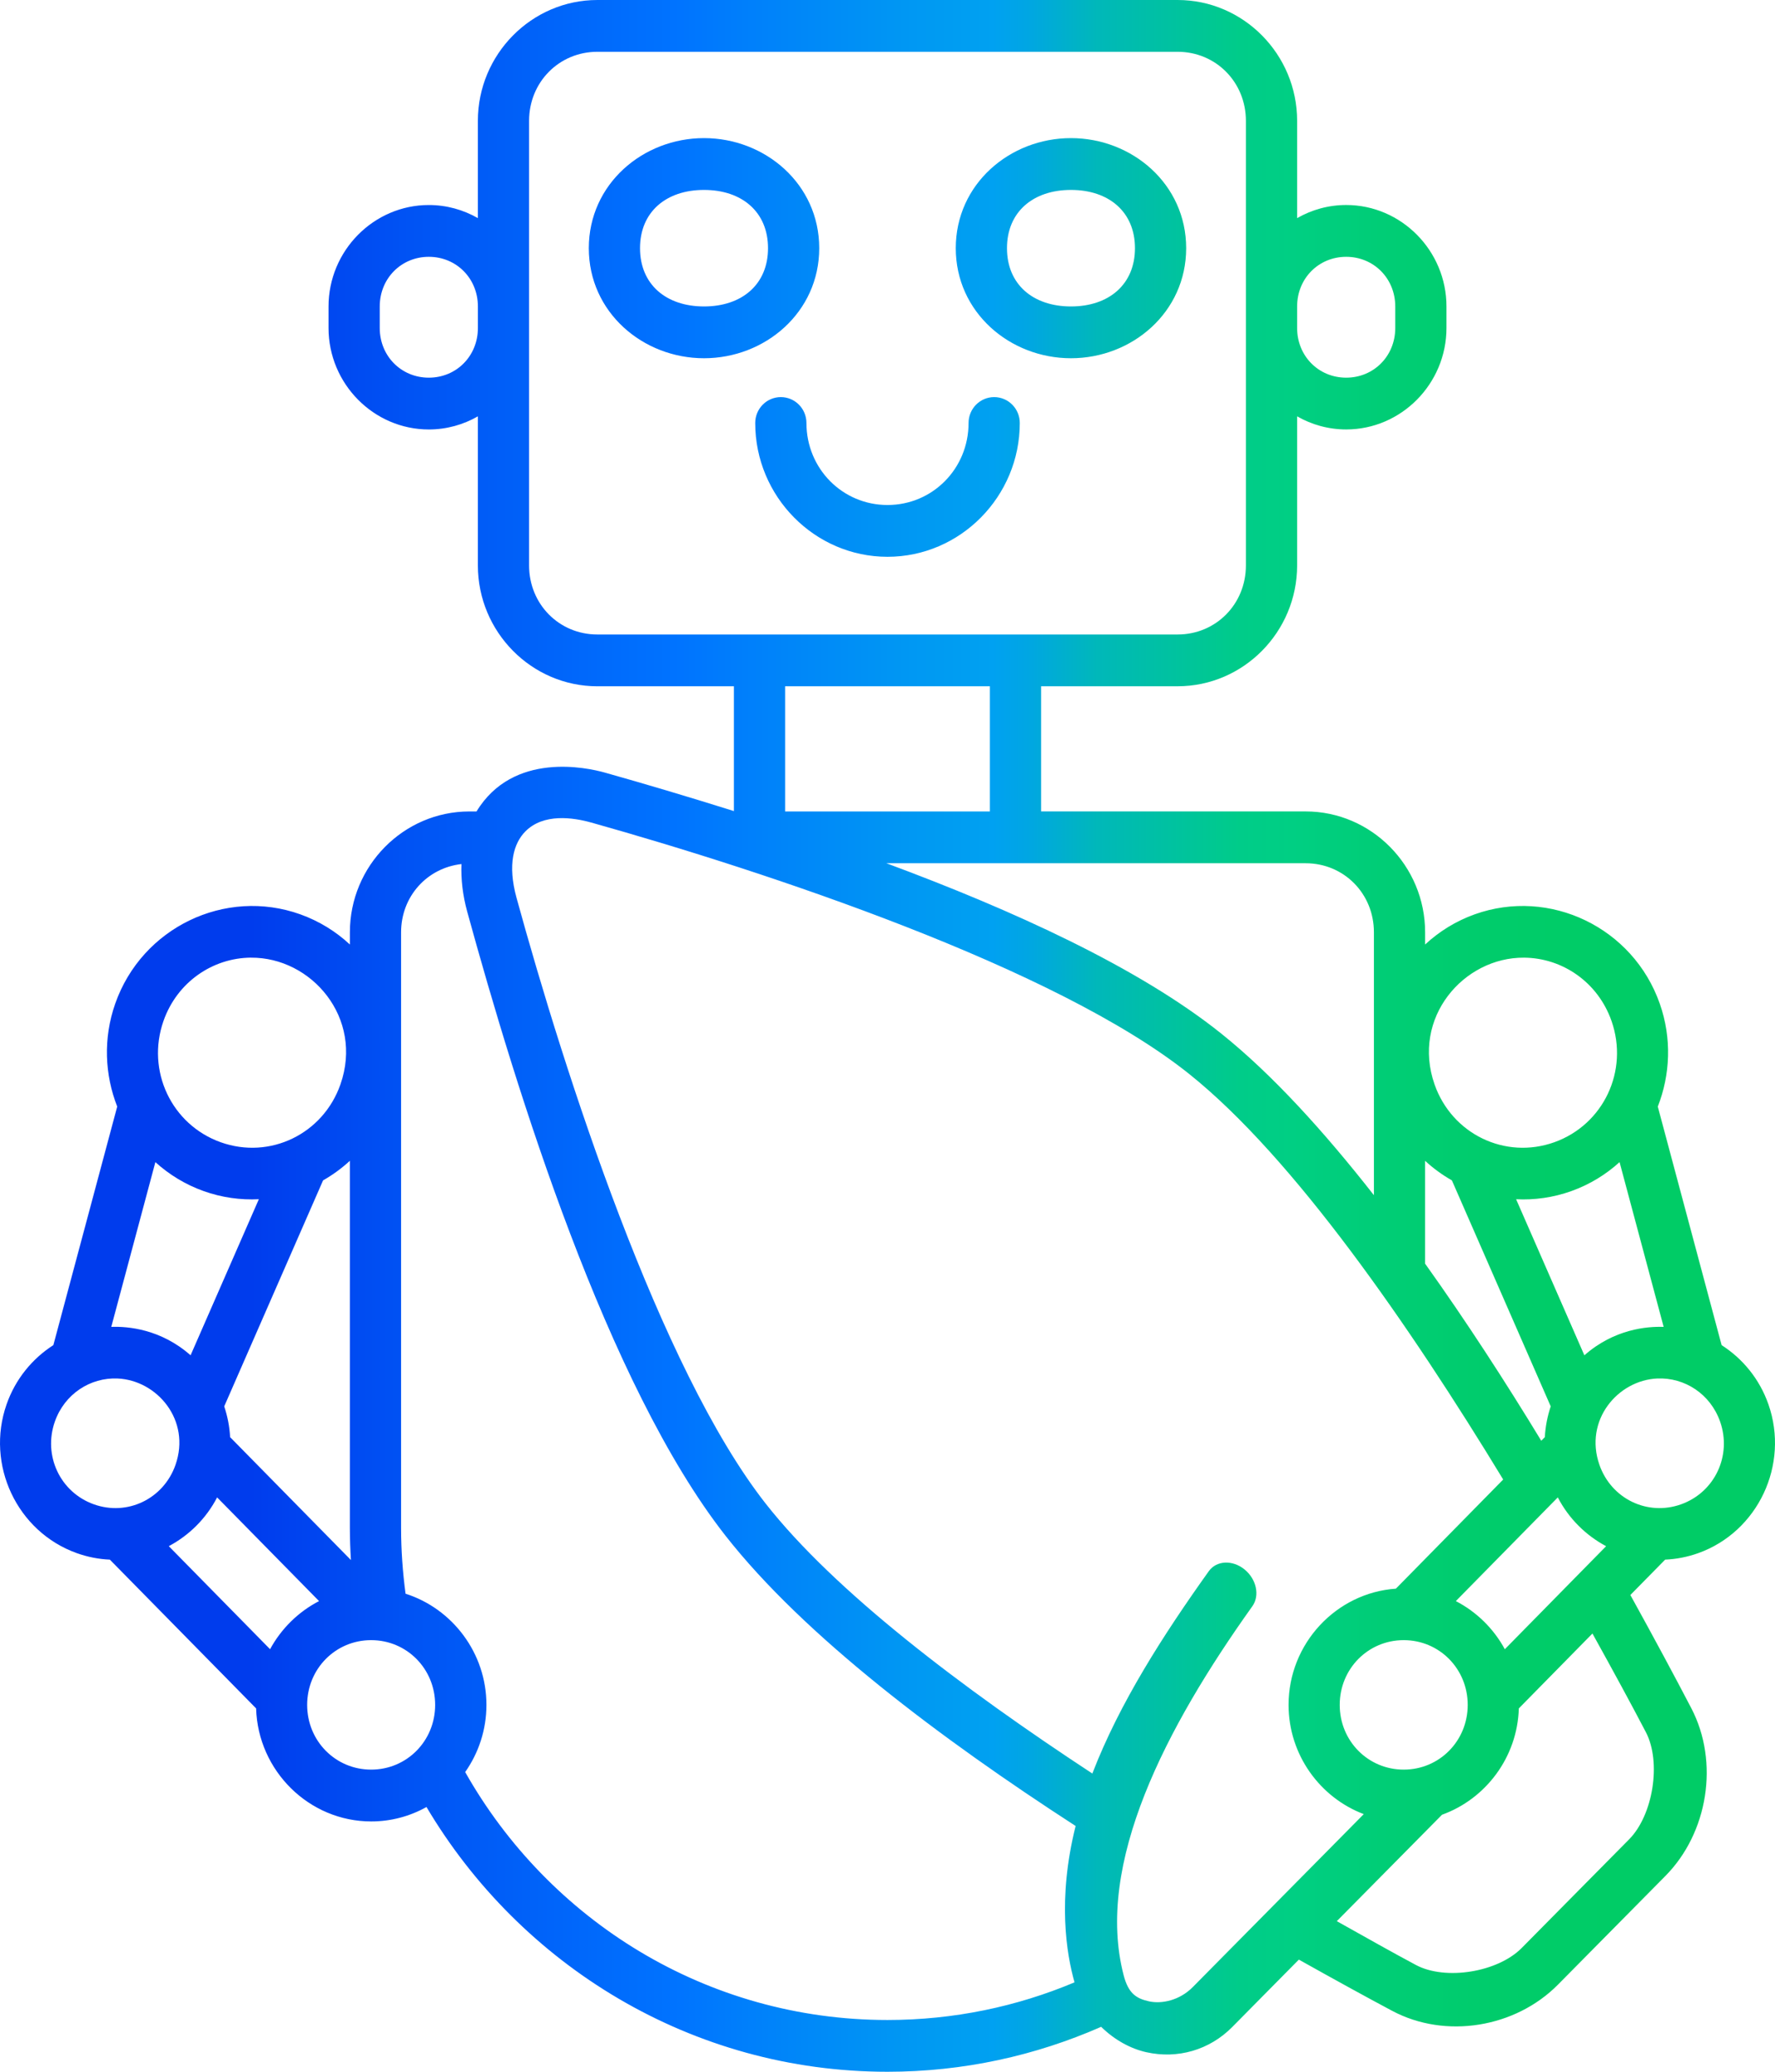 <svg width="84" height="98" viewBox="0 0 84 98" fill="none" xmlns="http://www.w3.org/2000/svg">
<g clip-path="url(#clip0_2458_45)">
<path d="M28.269 9.24594e-05C25.158 9.24594e-05 22.615 2.571 22.615 5.717V10.318C21.927 9.924 21.135 9.698 20.293 9.698C17.685 9.698 15.548 11.859 15.548 14.496V15.517C15.548 18.154 17.686 20.315 20.293 20.315C21.135 20.315 21.927 20.088 22.615 19.695V26.746C22.615 29.892 25.158 32.463 28.269 32.463H34.731V38.366C32.529 37.675 30.433 37.054 28.62 36.545C27.787 36.311 24.284 35.532 22.551 38.384H22.212C19.1 38.384 16.558 40.955 16.558 44.1V44.678C15.899 44.065 15.11 43.573 14.216 43.252C10.655 41.977 6.713 43.878 5.452 47.478C4.877 49.117 4.956 50.837 5.547 52.344L2.525 63.628C1.531 64.266 0.732 65.228 0.311 66.43C-0.689 69.286 0.805 72.454 3.63 73.466C4.147 73.652 4.675 73.752 5.199 73.775L12.12 80.812C12.208 83.766 14.626 86.159 17.567 86.159C18.513 86.159 19.405 85.911 20.183 85.477C24.632 92.971 32.737 98 42 98C45.594 98 49.011 97.237 52.113 95.873C52.125 95.885 52.136 95.898 52.148 95.91C52.761 96.499 53.502 96.909 54.247 97.075C55.737 97.407 57.239 96.97 58.313 95.885L61.467 92.695C63.118 93.619 64.667 94.472 65.883 95.118C68.416 96.467 71.718 95.912 73.728 93.88L78.815 88.736C80.825 86.704 81.374 83.365 80.04 80.804C79.285 79.354 78.275 77.475 77.155 75.448L78.801 73.775C79.325 73.752 79.853 73.652 80.37 73.467C83.195 72.455 84.689 69.286 83.689 66.43C83.268 65.228 82.469 64.266 81.474 63.629L78.453 52.345C79.044 50.837 79.123 49.118 78.548 47.478C77.287 43.878 73.345 41.977 69.784 43.252C68.89 43.573 68.102 44.065 67.442 44.678V44.1C67.442 40.954 64.9 38.383 61.789 38.383H49.269V32.462H55.731C58.842 32.462 61.385 29.892 61.385 26.745V19.694C62.072 20.088 62.865 20.314 63.707 20.314C66.314 20.314 68.452 18.153 68.452 15.516V14.495C68.452 11.858 66.314 9.697 63.707 9.697C62.865 9.697 62.072 9.924 61.385 10.318V5.716C61.385 2.57 58.842 -0 55.731 -0H28.269V9.24594e-05ZM28.269 2.45H55.731C57.541 2.45 58.961 3.886 58.961 5.717V26.746C58.961 28.577 57.541 30.013 55.731 30.013H28.269C26.459 30.013 25.038 28.577 25.038 26.746V5.717C25.038 3.886 26.459 2.45 28.269 2.45ZM33.317 6.533C30.427 6.533 27.865 8.705 27.865 11.74C27.865 14.775 30.427 16.946 33.317 16.946C36.207 16.946 38.769 14.775 38.769 11.74C38.769 8.705 36.207 6.533 33.317 6.533ZM50.682 6.533C47.793 6.533 45.231 8.705 45.231 11.74C45.231 14.775 47.793 16.946 50.682 16.946C53.572 16.946 56.134 14.775 56.134 11.74C56.134 8.705 53.572 6.533 50.682 6.533ZM33.317 8.984C35.111 8.984 36.346 10.025 36.346 11.74C36.346 13.454 35.111 14.496 33.317 14.496C31.523 14.496 30.288 13.454 30.288 11.74C30.288 10.025 31.523 8.984 33.317 8.984ZM50.682 8.984C52.477 8.984 53.711 10.025 53.711 11.74C53.711 13.454 52.476 14.496 50.682 14.496C48.889 14.496 47.654 13.454 47.654 11.74C47.654 10.025 48.889 8.984 50.682 8.984ZM20.293 12.148C21.601 12.148 22.616 13.174 22.616 14.496V15.517C22.616 16.839 21.601 17.865 20.293 17.865C18.986 17.865 17.971 16.839 17.971 15.517V14.496C17.971 13.174 18.986 12.148 20.293 12.148ZM63.707 12.148C65.014 12.148 66.029 13.174 66.029 14.496V15.517C66.029 16.839 65.014 17.865 63.707 17.865C62.399 17.865 61.385 16.839 61.385 15.517V14.496C61.385 13.174 62.399 12.148 63.707 12.148ZM36.952 18.784C36.283 18.784 35.74 19.332 35.74 20.009C35.74 23.49 38.557 26.338 42 26.338C45.443 26.338 48.26 23.49 48.26 20.009C48.26 19.332 47.717 18.784 47.048 18.784C46.379 18.784 45.836 19.332 45.836 20.009C45.836 22.166 44.133 23.888 42 23.888C39.867 23.888 38.164 22.166 38.164 20.009C38.164 19.332 37.621 18.784 36.952 18.784ZM37.154 32.463H46.846V38.384H37.154V32.463ZM27.972 38.906C36.213 41.221 49.981 45.756 56.297 50.818C61.211 54.756 66.7 62.688 71.137 69.985L66.059 75.148C63.234 75.344 60.98 77.743 60.98 80.646C60.98 83.004 62.467 85.03 64.539 85.813L56.444 93.997C55.825 94.624 54.977 94.803 54.371 94.668C53.765 94.533 53.398 94.289 53.176 93.437C51.804 88.162 55.179 81.703 59.268 75.977C59.628 75.471 59.459 74.691 58.89 74.234C58.321 73.776 57.567 73.815 57.206 74.32C55.066 77.318 52.983 80.547 51.694 83.893C45.562 79.87 39.495 75.283 36.226 71.113C31.22 64.726 26.735 50.805 24.445 42.473C24.009 40.886 24.312 39.885 24.862 39.329C25.719 38.462 27.12 38.668 27.971 38.907L27.972 38.906V38.906ZM41.947 40.834H61.788C63.599 40.834 65.019 42.27 65.019 44.1V56.536C62.656 53.521 60.215 50.831 57.803 48.898C53.885 45.758 47.913 43.045 41.947 40.834ZM21.838 40.871C21.81 41.59 21.898 42.35 22.111 43.127C24.428 51.559 28.721 65.481 34.328 72.636C38.044 77.377 44.514 82.24 50.903 86.374C50.033 89.838 50.473 92.443 50.851 93.77C48.127 94.916 45.138 95.551 42 95.551C33.432 95.551 25.977 90.831 22.014 83.824C22.646 82.924 23.02 81.828 23.02 80.647C23.02 78.189 21.403 76.091 19.193 75.387C19.057 74.37 18.981 73.332 18.981 72.276V44.102C18.981 42.401 20.212 41.056 21.838 40.872V40.871H21.838ZM11.872 45.3C14.74 45.276 17.213 48.15 16.111 51.295C15.287 53.647 12.767 54.863 10.44 54.03C8.114 53.197 6.912 50.648 7.736 48.296C8.38 46.458 10.059 45.314 11.872 45.299V45.3ZM72.127 45.3C73.941 45.315 75.62 46.459 76.264 48.296C77.088 50.648 75.886 53.197 73.56 54.03C71.234 54.863 68.713 53.648 67.889 51.296C66.787 48.151 69.26 45.276 72.128 45.3H72.127ZM16.557 54.91V72.275C16.557 72.786 16.577 73.291 16.607 73.794L10.89 67.981C10.863 67.482 10.767 66.993 10.611 66.525L15.289 55.835C15.742 55.577 16.169 55.267 16.556 54.91H16.557ZM67.441 54.91C67.829 55.267 68.255 55.577 68.709 55.835L73.386 66.525C73.23 66.993 73.135 67.482 73.107 67.981L72.939 68.152C71.241 65.36 69.388 62.5 67.441 59.774V54.91ZM7.353 54.972C7.999 55.557 8.764 56.029 9.63 56.339C10.495 56.649 11.383 56.77 12.25 56.726L9.019 64.109C7.607 62.864 6.045 62.736 5.266 62.765L7.353 54.972ZM76.644 54.972L78.731 62.766C77.956 62.737 76.391 62.864 74.979 64.11L71.748 56.727C72.615 56.771 73.502 56.65 74.368 56.34C75.234 56.029 75.999 55.558 76.644 54.972ZM5.562 65.207C7.434 65.286 9.045 67.181 8.305 69.293C7.741 70.901 6.028 71.727 4.438 71.157C2.848 70.588 2.032 68.856 2.595 67.248C3.053 65.942 4.269 65.152 5.562 65.207V65.207ZM78.435 65.207C79.728 65.151 80.945 65.942 81.403 67.248C81.966 68.856 81.149 70.587 79.559 71.157C77.968 71.727 76.256 70.901 75.692 69.293C74.953 67.182 76.561 65.286 78.435 65.206L78.435 65.207ZM73.721 70.831C74.245 71.839 75.053 72.631 76.008 73.139L71.214 78.013C70.686 77.039 69.876 76.243 68.896 75.736L73.721 70.831H73.721ZM10.275 70.831L15.099 75.736C14.12 76.242 13.31 77.039 12.781 78.012L7.988 73.138C8.943 72.63 9.752 71.838 10.275 70.831V70.831ZM75.361 77.27C76.335 79.025 77.228 80.668 77.893 81.944C78.629 83.358 78.231 85.858 77.099 87.003L72.011 92.147C70.879 93.292 68.407 93.695 67.009 92.95C65.988 92.407 64.615 91.635 63.263 90.876L68.242 85.842C70.306 85.099 71.808 83.129 71.877 80.812L75.361 77.27ZM17.564 77.583C19.252 77.583 20.593 78.94 20.593 80.646C20.593 82.352 19.252 83.708 17.564 83.708C15.877 83.708 14.536 82.352 14.536 80.646C14.536 78.94 15.877 77.583 17.564 77.583ZM66.429 77.583C68.117 77.583 69.458 78.94 69.458 80.646C69.458 82.352 68.117 83.708 66.429 83.708C64.742 83.708 63.401 82.352 63.401 80.646C63.401 78.94 64.742 77.583 66.429 77.583Z" fill="url(#paint0_linear_2458_45)"/>
</g>
<defs>
<linearGradient id="paint0_linear_2458_45" x1="0.18" y1="48.996" x2="83.725" y2="48.996" gradientUnits="userSpaceOnUse">
<stop offset="0.14" stop-color="#003CED"/>
<stop offset="0.23" stop-color="#0053F4"/>
<stop offset="0.38" stop-color="#0073FF"/>
<stop offset="0.42" stop-color="#007FFB"/>
<stop offset="0.51" stop-color="#0097F3"/>
<stop offset="0.56" stop-color="#00A1F1"/>
<stop offset="0.58" stop-color="#00A6E3"/>
<stop offset="0.62" stop-color="#00B8B9"/>
<stop offset="0.67" stop-color="#00C49B"/>
<stop offset="0.7" stop-color="#00CC89"/>
<stop offset="0.73" stop-color="#00CF83"/>
<stop offset="0.78" stop-color="#00CD76"/>
<stop offset="0.85" stop-color="#00CC6A"/>
<stop offset="0.91" stop-color="#00CC66"/>
</linearGradient>
<clipPath id="clip0_2458_45">
<rect width="84" height="98" fill="white"/>
</clipPath>
</defs>
</svg>
